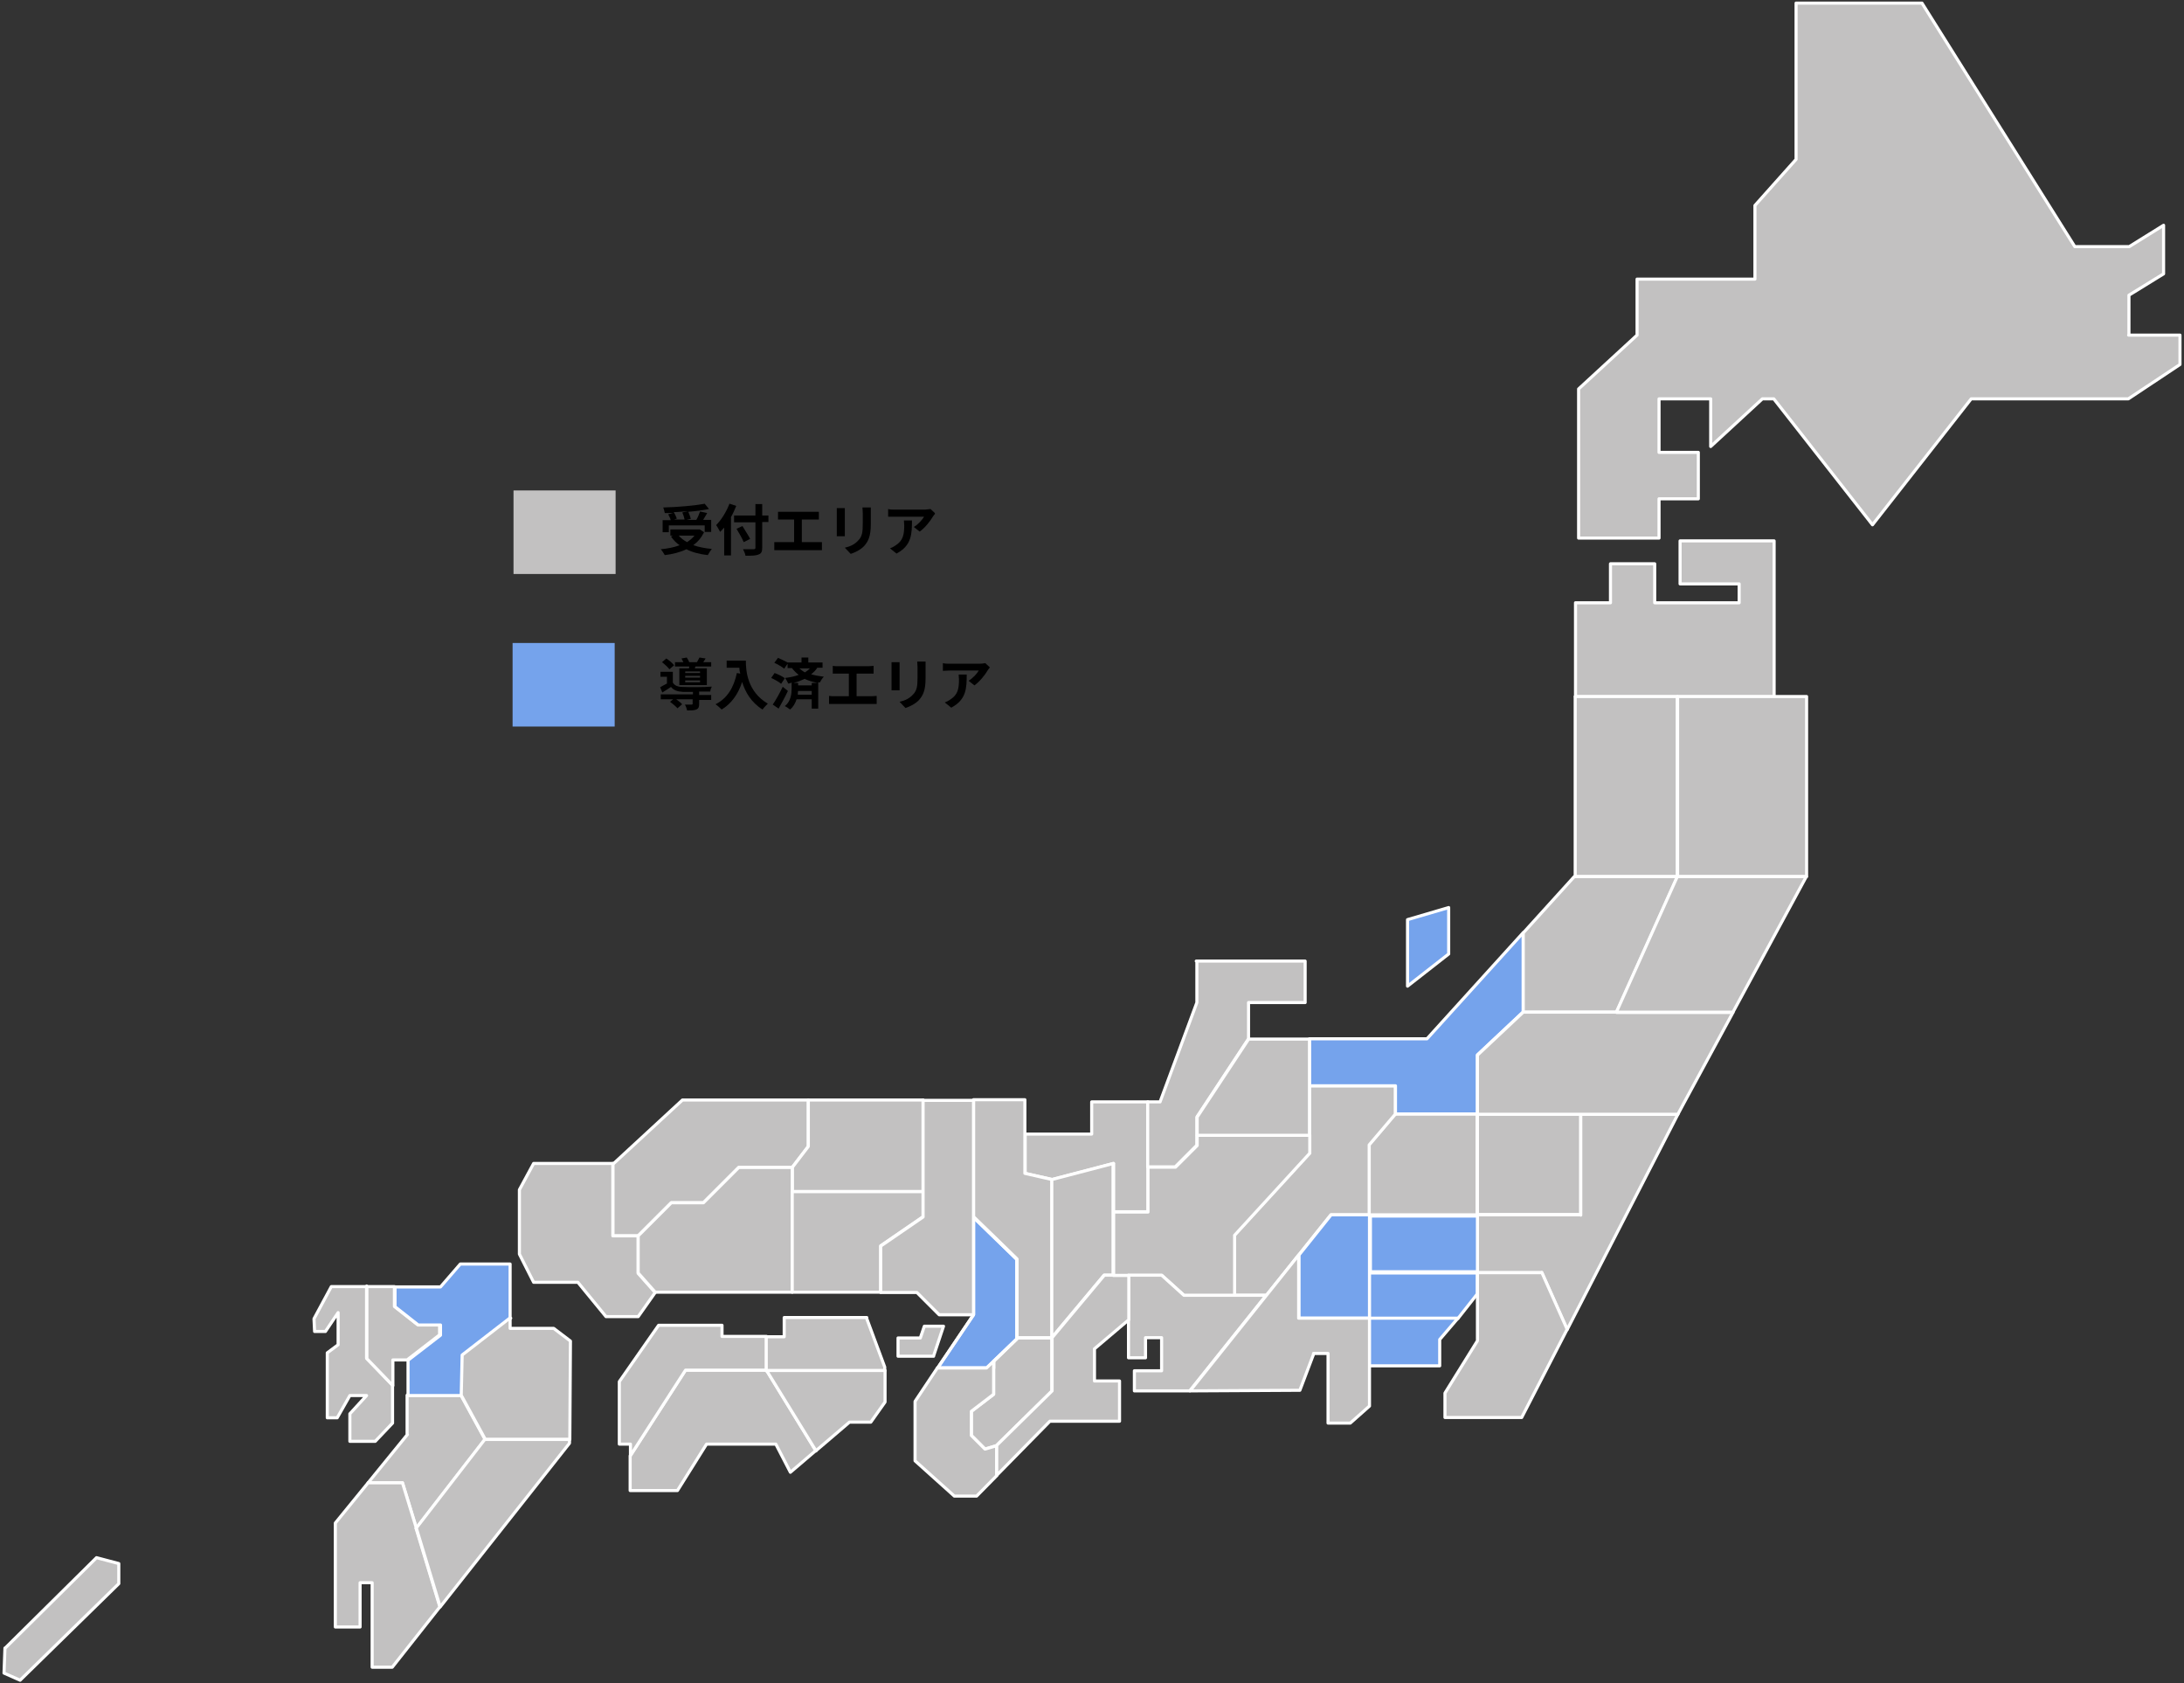 <?xml version="1.0" encoding="UTF-8"?>
<svg xmlns="http://www.w3.org/2000/svg" version="1.1" viewBox="0 0 706 544">
  <rect x="0" y="0" width="706" height="544" fill="#333333" stroke="none"/>
  <defs>
    <style>
      .cls-1, .cls-2 {
        fill: #75a3ec;
      }

      .cls-3, .cls-2, .cls-4 {
        stroke: #fff;
        stroke-linecap: round;
        stroke-linejoin: round;
      }

      .cls-3, .cls-5 {
        fill: #c2c1c1;
      }

      .cls-4 {
        fill: none;
      }
    </style>
  </defs>
  <!-- Generator: Adobe Illustrator 28.6.0, SVG Export Plug-In . SVG Version: 1.2.0 Build 709)  -->
  <g>
    <g id="_レイヤー_1">
      <path class="cls-3" d="M688.2,108.3v-12.9l11.2-6.9v-15.7l-11.1,6.9h-17.6L621.3,1h-40.7v50.5l-13.3,14.9v23.8h-38.1v18.1l-18.9,17.4v48.2h26v-12.7h12.7v-15h-12.7v-17.3h16.7v15.4l16.7-15.4h3.7l31.9,40.7,31.9-40.7h50.8l16.7-11.1v-9.5h-16.6,0Z"/>
      <path class="cls-3" d="M340.1,381.2l19.9-5.2v15.6h11.1v-35.5h-18.2v10.4h-21.5v12.7l8.8,2h0Z"/>
      <path class="cls-3" d="M442.6,370v22.6h34.9v-32.6h-26.5l-8.5,10h.1Z"/>
      <path class="cls-3" d="M423.3,350.9v15.9h.1-.1v5.8l-24.3,26.5v19.5h10.4l20.8-26h12.4v-22.6l8.5-10v-9.1h-27.8Z"/>
      <path class="cls-2" d="M461.2,335.7h-37.9v15.2h27.8v9.1h26.5v-19.1l14.8-13.9v-25.6l-31.1,34.3h0Z"/>
      <path class="cls-3" d="M206.3,399.4l10.7-10.7h10.4l11.4-11.4h17.3l5.2-6.8v-15h-40.7l-22.2,20.5h-.3v23.4h8.2Z"/>
      <path class="cls-3" d="M328.7,406.9v25.7l.3-.3h11.1v-51.1l-8.8-2v-23.8h-16.6v37.8l14,13.6h0Z"/>
      <path class="cls-3" d="M261.3,355.5v15l-5.2,6.8v7.8h42.3v-29.6h-37.1,0Z"/>
      <path class="cls-3" d="M573.5,225.1v-50.3h-30.4v13.9h19.1v6.1h-27.3v-12.6h-14.3v12.6h-11.3v30.4h64.2Z"/>
      <path class="cls-3" d="M542.2,225.1h-33v58.2h33v-58.2h0Z"/>
      <path class="cls-3" d="M359.9,376l-19.9,5.2v51.1l16.9-20.2h2.9v-36.1h.1Z"/>
      <path class="cls-3" d="M206.3,399.4h-8.2v-23.4h-25.6l-4.6,8.5v20.8l4.6,9.1h14.3l9.1,11.1h10.4l5.5-7.8-5.5-6.2v-12h0Z"/>
      <path class="cls-3" d="M522.6,327.1l19.7-43.8h-33.4l-16.5,18.2v25.6h30.2Z"/>
      <path class="cls-3" d="M511,360h-33.4v32.5h33.4v-32.5Z"/>
      <path class="cls-3" d="M321.2,439.9v10.7l-7.2,5.5v7.8l4.4,4.4,3.7-1.1,17.9-17.6v-17.2h-11.1l-7.8,7.6h.1Z"/>
      <path class="cls-2" d="M478,393h-35v18h35v-18Z"/>
      <path class="cls-3" d="M386.9,310.6v13.4l-11.9,32.1h-4v21h8.9l7-7v-9.1l16.7-25.3v-11.7h18.3v-13.4h-35.2.2Z"/>
      <path class="cls-3" d="M387,366.9v3.3l-7,7h-8.9v14.5h-11.1v20.5h15.6l7.2,6.5h16.3v-19.5l24.3-26.5v-5.8h-36.4Z"/>
      <path class="cls-3" d="M403.7,335.7l-16.7,25.3v5.9h36.3v-31.1h-19.6,0Z"/>
      <path class="cls-3" d="M511,392.6h-33.4v18.7h20.8l8.2,18.4,35.8-69.6h-31.4v32.6h0Z"/>
      <path class="cls-2" d="M442.6,411.3v14.8h28.7l6.3-8v-6.7h-35Z"/>
      <path class="cls-3" d="M498.4,411.3h-20.8v22l-10.5,16.9v7.9h24.8l14.7-28.5-8.2-18.4h0Z"/>
      <path class="cls-2" d="M442.6,441.4h22.8v-8.5l5.9-6.9h-28.7v15.4h0Z"/>
      <path class="cls-2" d="M430.3,392.6l-10.4,13v20.4h22.8v-33.4h-12.4Z"/>
      <path class="cls-3" d="M573.5,225.1h-31.2v58.2h41.7v-58.2h-10.5Z"/>
      <path class="cls-3" d="M522.6,327.1h-30.2l-14.8,13.9v19.1h64.8l1.6-3,16.2-29.9h-37.6Z"/>
      <path class="cls-3" d="M522.6,327.1h37.6l23.7-43.8h-41.7l-19.7,43.8h.1Z"/>
      <path class="cls-3" d="M399,418.6h-16.3l-7.2-6.5h-10.7v26.7h5.5v-6.5h5.2v10.7h-8.8v6.5h17.9l24.7-30.9h-10.4,0Z"/>
      <path class="cls-3" d="M256.1,377.3h-17.3l-11.4,11.4h-10.4l-10.7,10.7v12l5.5,6.2h44.3v-40.4h0Z"/>
      <path class="cls-3" d="M298.4,393.2v-8.1h-42.3v32.5h28.6v-15l13.7-9.4h0Z"/>
      <path class="cls-2" d="M321.2,439.9v2.3-2.3l7.5-7.2v-25.7l-14-13.6v31.5l-11.6,17.2h15.9l2.3-2.2h0Z"/>
      <path class="cls-4" d="M321.2,439.9v2.3-2.3ZM321.2,439.9l7.5-7.2v-25.7l-14-13.6v31.5l-11.6,17.2h15.9l2.3-2.2h0Z"/>
      <path class="cls-3" d="M298.4,355.5v37.8l-13.7,9.4v15h11.7l7.2,7.2h11.1v-69.3h-16.3Z"/>
      <path class="cls-3" d="M318.4,468.3l-4.4-4.4v-7.8l7.2-5.5v-10.7l-2.3,2.2h-15.9l-7.2,10.8v19.2l12.7,11.4h7.2l6.5-6.6v-9.7l-3.7,1.1h-.1Z"/>
      <path class="cls-3" d="M359.9,412.1h-2.9l-16.9,20.2v17.2l-17.9,17.6v9.7l17.2-17.5h22.5v-13h-8.1v-10.4l11.1-9.4v-14.3h-5Z"/>
      <path class="cls-2" d="M468.3,293.3l-13.3,3.9v21.5l13.3-10.4v-15Z"/>
      <path class="cls-3" d="M221.5,442.9l-17.8,27.6v11.2h15.3l9.4-15h22.4l4.7,9.1,8.2-7-15.9-26h-26.3,0Z"/>
      <path class="cls-3" d="M247.8,442.9v-11h-14.4v-3.6h-20.5l-12.7,18.2v20.2h3.6v3.7l17.8-27.6h26.3-.1Z"/>
      <path class="cls-3" d="M280.2,425.8h-26.7v6.2h-5.8v11h38.3v-1.2l-5.9-15.9h.1Z"/>
      <path class="cls-3" d="M263.7,468.9l10.9-9.3h6.9l4.6-6.5v-10.2h-38.3l16,26h0Z"/>
      <path class="cls-3" d="M301.8,438.2l3.2-9.6h-6.2l-1.3,3.8h-7.2v5.9h11.5Z"/>
      <path class="cls-3" d="M118.7,415.8h-11.6l-5.6,10.4.2,4.1h3.5l4.1-6.1v10.4l-3.5,2.6v21h3.2l4.1-7.2h5.4l-5.4,5.9v8.9h8.2l5.6-5.9v-12.3l-8.4-8.7v-23.3l.2.2h0Z"/>
      <path class="cls-3" d="M142.2,428.1h-7.2l-7.5-5.9v-6.4h-8.9v23.3l8.4,8.7v-8.3h4.6l10.5-8.1v-3.3h0Z"/>
      <path class="cls-3" d="M131.7,463.6l-12.7,15.6h11.1l4.5,14.7,22.2-28.7-7.8-14.3h-17.4v12.7h0Z"/>
      <path class="cls-2" d="M164.9,425.9v-17.4h-16.1l-6.4,7.4h-14.7v6.4l7.5,5.9h7.2v3.3l-10.5,8.1v11.4h17.4l.3-13,15.5-12h-.2Z"/>
      <path class="cls-3" d="M134.6,493.9l-4.5-14.7h-11.1l-10.6,13v33.6h8v-14.3h3.9v27.3h6.5l15.4-19.5-7.7-25.4h0Z"/>
      <path class="cls-3" d="M179,429.3h-14.1v-3.4l-15.5,12-.3,13,7.8,14.3h27.3l.2-31.8-5.4-4.1Z"/>
      <path class="cls-3" d="M134.6,493.9l7.7,25.4,41.8-52.9v-1.2h-27.4l-22.2,28.7h0Z"/>
      <path class="cls-3" d="M1.6,532.6l-.3,8.1,5.2,2.3,31.9-31.2v-6.5l-7.2-1.9-29.6,29.3h0Z"/>
      <path class="cls-3" d="M419.8,426v-20.4l-10.4,13-24.7,30.9,35.5-.2,4.4-11.6v-.3h4.7v22.5h7.2l6.2-5.5v-28.4h-22.9Z"/>
      <path d="M220.6,165.7c.3.7.6,1.6.7,2.2h-3.4l.9-.3c-.2-.6-.6-1.4-1-2.1,1.5,0,3.1-.2,4.6-.3l-1.8.4h0ZM216.2,169.8h11.6v2.1h2.1v-3.9h-2.6c.4-.7.9-1.4,1.3-2.2l-2.3-.5c-.3.8-.7,1.9-1.2,2.7h-3.1l1.3-.3c-.1-.6-.5-1.6-.8-2.3,2.4-.2,4.7-.5,6.7-.9l-1.4-1.7c-3.3.6-8.7,1.1-13.4,1.2.2.5.4,1.3.5,1.8h2.7l-1.6.4c.3.6.7,1.3.8,1.9h-2.6v3.9h2v-2.1h0ZM224.5,173.1c-.6.8-1.5,1.5-2.4,2.1-1.1-.6-2-1.3-2.7-2.1h5.2-.1ZM226.2,171.1h-9.5v2h.8l-.6.3c.8,1.1,1.7,2.1,2.8,2.8-1.8.7-3.9,1.1-6.1,1.3.4.4,1,1.4,1.3,1.9,2.5-.3,4.9-.9,7-1.9,1.9,1,4.3,1.6,6.9,1.9.3-.6.9-1.5,1.3-2-2.2-.2-4.2-.6-6-1.2,1.5-1.1,2.6-2.4,3.5-4.2l-1.4-.9h0Z"/>
      <path d="M235.8,162.8c-1,2.6-2.6,5.2-4.3,6.9.4.5,1,1.7,1.3,2.2.4-.4.8-.9,1.3-1.4v9h2.2v-12.4c.7-1.2,1.2-2.4,1.7-3.6l-2.1-.7h0ZM248.4,166.6h-2v-3.7h-2.2v3.7h-6.9v2.2h6.9v8.2c0,.4-.2.5-.6.5h-3.4c.3.6.7,1.5.8,2.1,2,0,3.3,0,4.2-.4.9-.3,1.2-.9,1.2-2.3v-8.2h2v-2.2h0ZM242.5,174.2c-.5-1.1-1.7-2.8-2.5-4.2l-1.9.9c.8,1.4,1.9,3.2,2.3,4.3l2-1h0Z"/>
      <path d="M251.5,165.4v2.5h5.2v7.3h-6.4v2.6h15.4v-2.6h-6.5v-7.3h5.5v-2.5h-13.2Z"/>
      <path d="M281.5,164h-2.7c0,.5.1,1.1.1,1.8v3.4c0,2.8-.2,4.2-1.5,5.5-1.1,1.2-2.5,1.9-4.3,2.3l1.9,2c1.3-.4,3.2-1.3,4.4-2.6,1.3-1.5,2.1-3.2,2.1-7v-5.4ZM273.1,164.2h-2.6v9.1h2.6v-9.1Z"/>
      <path d="M302.2,165.8l-1.4-1.3c-.3,0-1.3.2-1.8.2h-9.7c-.8,0-1.5,0-2.2-.2v2.5h11.6c-.5.9-1.9,2.5-3.3,3.3l1.9,1.5c1.8-1.3,3.5-3.5,4.3-4.9.2-.3.5-.7.7-.9h-.1v-.2h0ZM294.8,168.2h-2.6c0,.6.1,1.1.1,1.6,0,3-.4,4.9-2.7,6.4-.7.5-1.3.8-1.9,1l2.1,1.7c4.9-2.6,5-6.3,5-10.8h0Z"/>
      <rect class="cls-5" x="166" y="158.5" width="33" height="27"/>
      <path d="M226.3,217.5h-4.8v-.5h4.8v.5ZM226.3,219h-4.8v-.6h4.8v.6ZM226.3,220.5h-4.8v-.6h4.8v.6ZM219.6,216v5.4h8.9v-5.4h-3.9l.2-.6h5.1v-1.4h-2.6c.3-.3.5-.8.8-1.2l-2-.3c-.2.4-.5,1-.8,1.5h-2.5c-.2-.5-.5-1.1-.8-1.5l-1.7.3c.2.3.4.8.6,1.2h-2.7v1.4h4.6c0,.2,0,.4-.1.6h-3.1ZM217.9,215c-.5-.7-1.6-1.6-2.5-2.2l-1.4,1.2c.9.7,2,1.7,2.4,2.3l1.5-1.3ZM226,223.5h3.6c0-.5.3-1.2.5-1.6-2.5.2-7.2.2-9.4.1-1.5,0-2.6-.4-3.2-1.4v-3.5h-4v1.6h2.1v2.2c-.8.4-1.5.8-2.2,1.2l.7,1.7c1-.6,1.9-1.2,2.8-1.8.9,1.1,2.1,1.5,3.9,1.6h3.2v.8h-10.4v1.6h4l-1,.8c.8.6,1.9,1.5,2.4,2.1l1.5-1.3c-.4-.5-1.2-1.1-1.9-1.6h5.3v1.4c0,.2,0,.3-.4.3h-2.1c.3.5.6,1.3.7,1.9,1.3,0,2.3,0,3-.3s.9-.8.9-1.7v-1.4h3.9v-1.6h-3.9v-1.1h0Z"/>
      <path d="M234.9,213.6v2.2h4.1c0,.6.1,1.3.3,1.9l-1.1-.2c-1,4.7-3.1,8.2-6.9,10.1.6.4,1.6,1.3,2,1.7,3.1-1.9,5.3-4.9,6.6-8.9,1,3.2,2.9,6.6,6.6,8.9.4-.6,1.3-1.5,1.7-1.9-6.6-3.9-7.1-10.5-7.1-13.9h-6.2Z"/>
      <path d="M253,222c-1,2.1-2.3,4.4-3.2,5.7l1.9,1.3c1-1.8,2.1-3.8,3-5.7l-1.6-1.3h0ZM253.7,219.2c-.7-.6-2.2-1.3-3.3-1.7l-1.1,1.6c1.1.5,2.6,1.3,3.2,1.9l1.2-1.8h0ZM262.4,220.8v.7h-4.4v-.8h-1.5c1.3-.3,2.5-.8,3.6-1.3,1.3.6,2.7,1,4.2,1.3h-1.9ZM257.9,224.5c0-.4,0-.9.1-1.2h4.4v1.2h-4.5ZM261.8,216c-.4.5-1,.9-1.6,1.3-.6-.3-1.2-.8-1.8-1.3h3.4ZM265.9,216v-1.9h-4.6v-1.6h-2.2v1.6h-4.5c-.8-.4-2.1-1.1-3.1-1.5l-1.2,1.6c1.1.5,2.5,1.3,3.2,1.9l1.1-1.6v1.4h1.4c.7.9,1.4,1.6,2.2,2.2-1.3.5-2.8.8-4.4,1,.3.4.8,1.3,1,1.8.4,0,.8-.2,1.1-.3v2c0,1.5-.2,4-2.2,5.6.5.2,1.3.8,1.7,1.1,1.1-.9,1.7-2.1,2.1-3.3h4.9v3h2.1v-8.5h.6c.2-.5.7-1.3,1.2-1.8-1.5-.2-2.8-.4-4.1-.8.8-.6,1.5-1.3,2-2.1h1.7v.2h0Z"/>
      <path d="M269.2,215.2v2.5h5.2v7.3h-4.6c-.6,0-1.2,0-1.8-.1v2.6h15.4v-2.6c-.5,0-1,.1-1.7.1h-4.8v-7.3h5.5v-2.5c-.5,0-1.2.1-1.7.1h-9.8c-.5,0-1.2,0-1.7-.1Z"/>
      <path d="M299.2,213.8h-2.7c0,.5.1,1.1.1,1.8v3.4c0,2.8-.2,4.2-1.5,5.5-1.1,1.2-2.5,1.9-4.3,2.3l1.9,2c1.3-.4,3.2-1.3,4.4-2.6,1.3-1.5,2.1-3.1,2.1-7v-5.4h0ZM290.8,214h-2.6v9.1h2.6v-9.1Z"/>
      <path d="M319.9,215.6l-1.4-1.3c-.3.1-1.3.2-1.8.2h-9.7c-.8,0-1.5,0-2.2-.2v2.5c.8,0,1.4-.1,2.2-.1h9.4c-.5.9-1.9,2.5-3.3,3.3l1.9,1.5c1.8-1.3,3.5-3.5,4.3-4.9.2-.3.5-.7.7-.9h-.1ZM312.5,218h-2.6c0,.6.1,1.1.1,1.6,0,3-.4,4.9-2.7,6.4-.7.5-1.3.8-1.9,1l2.1,1.7c4.9-2.6,5-6.3,5-10.8h0Z"/>
      <rect class="cls-1" x="165.7" y="207.8" width="33" height="27"/>
    </g>
  </g>
</svg>